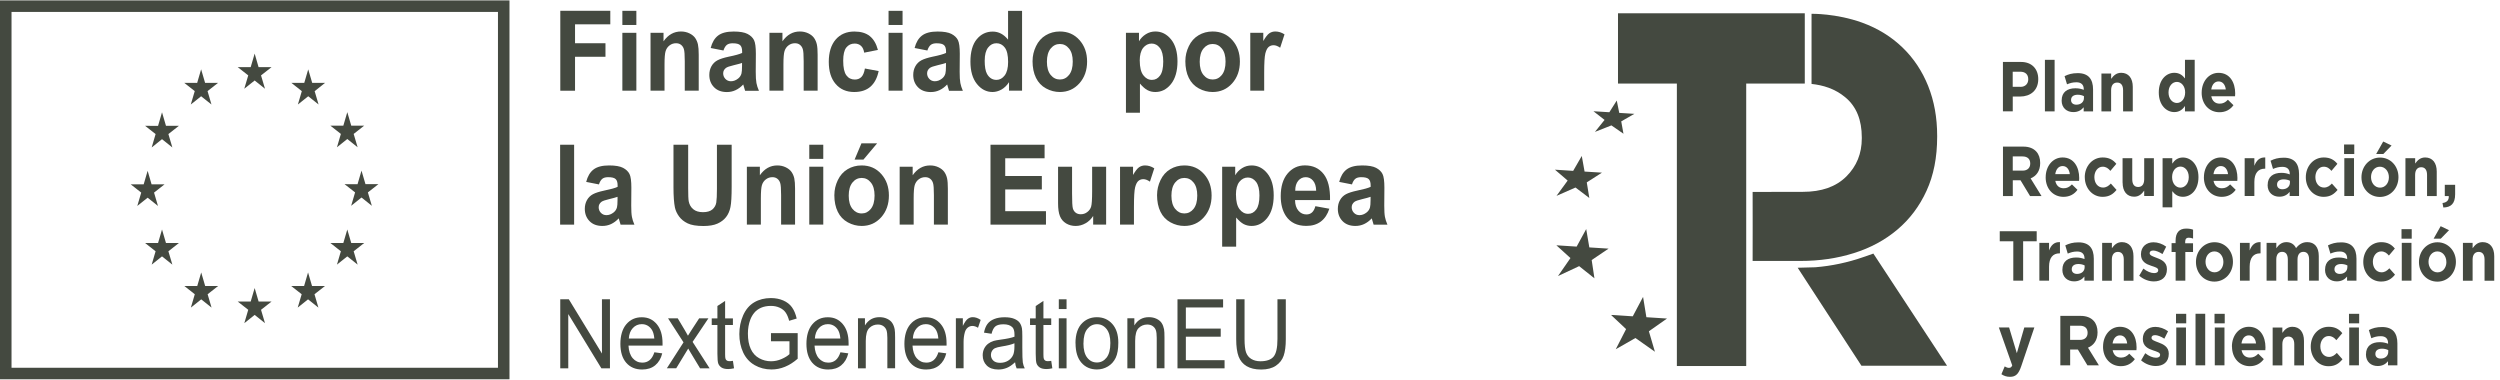 <svg xmlns="http://www.w3.org/2000/svg" width="217" height="33" viewBox="0 0 217 33" fill="none"><g id="Capa 2"><g id="Capa 1-2"><g id="Group"><g id="Group_2"><path id="Vector" d="M156.655 1.153V7.253H151.571V31.771H145.552V7.253H140.442V1.153H156.655Z" fill="#444940"></path><path id="Vector_2" d="M162.606 22.011L161.765 22.306C160.397 22.785 158.991 23.084 157.567 23.199L156.038 23.24L161.571 31.743H169.002L162.606 22.007V22.011Z" fill="#444940"></path><path id="Vector_3" d="M144.696 27.649L142.906 27.534L142.618 25.77L141.724 27.456L139.837 27.337L141.145 28.566L140.248 30.314L141.956 29.339L143.646 30.531L143.123 28.754L144.696 27.649Z" fill="#444940"></path><path id="Vector_4" d="M139.623 21.581L137.953 21.475L137.683 19.882L136.853 21.405L135.093 21.291L136.315 22.4L135.235 23.96L137.07 23.1L138.397 24.16L138.158 22.572L139.623 21.581Z" fill="#444940"></path><path id="Vector_5" d="M139.048 14.986L137.541 14.892L137.298 13.537L136.551 14.831L134.969 14.728L136.072 15.674L135.104 17.001L136.753 16.276L137.953 17.185L137.732 15.83L139.048 14.986Z" fill="#444940"></path><path id="Vector_6" d="M141.863 9.881L140.551 9.799L140.334 8.727L139.691 9.742L138.312 9.656L139.276 10.409L138.439 11.449L139.87 10.884L140.917 11.609L140.723 10.536L141.863 9.881Z" fill="#444940"></path><path id="Vector_7" d="M167.372 7.482C166.853 6.184 166.113 5.066 165.148 4.133C164.184 3.2 163.014 2.467 161.627 1.963C159.38 1.153 157.242 1.198 157.242 1.198C157.242 3.232 157.249 5.238 157.242 7.285C158.217 7.392 159.264 7.678 160.199 8.469C161.133 9.255 161.604 10.409 161.604 11.928V12.014C161.604 13.328 161.156 14.429 160.262 15.318C159.365 16.21 158.109 16.652 156.487 16.652L152.128 16.66C152.139 18.671 152.128 20.644 152.128 22.65H156.277C157.926 22.65 159.474 22.425 160.913 21.97C162.352 21.52 163.612 20.84 164.688 19.932C165.761 19.027 166.61 17.905 167.223 16.562C167.84 15.22 168.146 13.66 168.146 11.875V11.789C168.146 10.213 167.888 8.776 167.369 7.478" fill="#444940"></path><path id="Vector_8" d="M175.38 7.54C175.806 7.54 176.052 7.257 176.052 6.889V6.876C176.052 6.455 175.791 6.225 175.361 6.225H174.703V7.535H175.38V7.54ZM173.851 5.378H175.436C176.359 5.378 176.92 5.984 176.92 6.86V6.872C176.92 7.863 176.221 8.379 175.353 8.379H174.707V9.664H173.854V5.378H173.851Z" fill="#444940"></path><path id="Vector_9" d="M178.34 5.193H177.499V9.668H178.34V5.193Z" fill="#444940"></path><path id="Vector_10" d="M180.886 8.51V8.346C180.74 8.272 180.553 8.223 180.348 8.223C179.989 8.223 179.768 8.383 179.768 8.678V8.69C179.768 8.94 179.955 9.087 180.228 9.087C180.62 9.087 180.886 8.85 180.886 8.51ZM178.953 8.723V8.71C178.953 7.994 179.447 7.662 180.146 7.662C180.445 7.662 180.662 7.72 180.871 7.797V7.744C180.871 7.359 180.654 7.142 180.235 7.142C179.914 7.142 179.686 7.208 179.417 7.318L179.204 6.61C179.529 6.45 179.85 6.348 180.355 6.348C180.815 6.348 181.148 6.483 181.357 6.717C181.577 6.962 181.678 7.322 181.678 7.765V9.668H180.863V9.312C180.658 9.562 180.377 9.73 179.966 9.73C179.406 9.73 178.949 9.374 178.949 8.727" fill="#444940"></path><path id="Vector_11" d="M182.407 6.381H183.248V6.847C183.443 6.573 183.693 6.319 184.119 6.319C184.755 6.319 185.125 6.786 185.125 7.539V9.668H184.284V7.834C184.284 7.392 184.097 7.167 183.772 7.167C183.446 7.167 183.245 7.396 183.245 7.834V9.668H182.404V6.385H182.407V6.381Z" fill="#444940"></path><path id="Vector_12" d="M189.671 8.03V8.018C189.671 7.474 189.342 7.109 188.953 7.109C188.564 7.109 188.228 7.465 188.228 8.018V8.03C188.228 8.575 188.56 8.939 188.953 8.939C189.345 8.939 189.671 8.579 189.671 8.03ZM187.383 8.03V8.018C187.383 6.921 188.03 6.319 188.732 6.319C189.181 6.319 189.458 6.548 189.656 6.81V5.193H190.5V9.668H189.656V9.197C189.454 9.504 189.17 9.729 188.732 9.729C188.041 9.729 187.383 9.128 187.383 8.03Z" fill="#444940"></path><path id="Vector_13" d="M193.2 7.768C193.151 7.351 192.927 7.068 192.575 7.068C192.224 7.068 192 7.347 191.936 7.768H193.203H193.2ZM191.106 8.043V8.03C191.106 7.093 191.708 6.323 192.572 6.323C193.562 6.323 194.015 7.175 194.015 8.108C194.015 8.182 194.007 8.268 194.003 8.354H191.94C192.022 8.776 192.291 8.997 192.665 8.997C192.949 8.997 193.155 8.898 193.383 8.657L193.865 9.132C193.588 9.512 193.188 9.742 192.65 9.742C191.76 9.742 191.103 9.05 191.103 8.047" fill="#444940"></path><path id="Vector_14" d="M175.57 14.81C175.985 14.81 176.224 14.564 176.224 14.204V14.192C176.224 13.786 175.97 13.578 175.555 13.578H174.707V14.81H175.57ZM173.854 12.726H175.626C176.12 12.726 176.501 12.877 176.755 13.16C176.972 13.398 177.088 13.737 177.088 14.143V14.155C177.088 14.847 176.751 15.281 176.258 15.485L177.204 17.017H176.209L175.379 15.645H174.71V17.017H173.858V12.726H173.854Z" fill="#444940"></path><path id="Vector_15" d="M179.66 15.113C179.611 14.695 179.387 14.413 179.036 14.413C178.684 14.413 178.46 14.691 178.396 15.113H179.664H179.66ZM177.566 15.387V15.375C177.566 14.438 178.168 13.668 179.032 13.668C180.023 13.668 180.475 14.52 180.475 15.453C180.475 15.527 180.467 15.613 180.464 15.699H178.4C178.482 16.12 178.752 16.341 179.125 16.341C179.409 16.341 179.611 16.243 179.843 16.006L180.325 16.476C180.049 16.857 179.649 17.086 179.11 17.086C178.221 17.086 177.563 16.395 177.563 15.392" fill="#444940"></path><path id="Vector_16" d="M180.957 15.392V15.379C180.957 14.442 181.604 13.668 182.512 13.668C183.069 13.668 183.42 13.877 183.697 14.221L183.181 14.831C182.994 14.61 182.807 14.47 182.508 14.47C182.09 14.47 181.791 14.88 181.791 15.363V15.375C181.791 15.879 182.082 16.28 182.542 16.28C182.822 16.28 183.017 16.145 183.222 15.932L183.716 16.485C183.428 16.833 183.095 17.086 182.505 17.086C181.615 17.086 180.961 16.329 180.961 15.392" fill="#444940"></path><path id="Vector_17" d="M184.239 15.858V13.729H185.08V15.564C185.08 16.006 185.267 16.231 185.592 16.231C185.917 16.231 186.116 16.002 186.116 15.564V13.729H186.957V17.013H186.116V16.546C185.921 16.82 185.671 17.074 185.248 17.074C184.613 17.074 184.243 16.608 184.243 15.854" fill="#444940"></path><path id="Vector_18" d="M189.985 15.379V15.367C189.985 14.822 189.652 14.458 189.26 14.458C188.867 14.458 188.538 14.818 188.538 15.367V15.379C188.538 15.924 188.867 16.288 189.26 16.288C189.652 16.288 189.985 15.932 189.985 15.379ZM187.712 13.733H188.553V14.204C188.755 13.897 189.039 13.672 189.476 13.672C190.168 13.672 190.826 14.274 190.826 15.371V15.383C190.826 16.48 190.179 17.082 189.476 17.082C189.028 17.082 188.751 16.853 188.553 16.591V17.999H187.712V13.733Z" fill="#444940"></path><path id="Vector_19" d="M193.394 15.113C193.345 14.695 193.121 14.413 192.77 14.413C192.418 14.413 192.194 14.691 192.13 15.113H193.398H193.394ZM191.301 15.387V15.375C191.301 14.438 191.902 13.668 192.766 13.668C193.757 13.668 194.209 14.52 194.209 15.453C194.209 15.527 194.201 15.613 194.198 15.699H192.134C192.216 16.12 192.482 16.341 192.859 16.341C193.144 16.341 193.345 16.243 193.577 16.006L194.059 16.476C193.783 16.857 193.383 17.086 192.844 17.086C191.955 17.086 191.297 16.395 191.297 15.392" fill="#444940"></path><path id="Vector_20" d="M194.837 13.729H195.678V14.393C195.85 13.942 196.127 13.643 196.624 13.668V14.642H196.579C196.018 14.642 195.678 15.019 195.678 15.801V17.013H194.837V13.729Z" fill="#444940"></path><path id="Vector_21" d="M198.766 15.854V15.69C198.62 15.617 198.433 15.568 198.227 15.568C197.869 15.568 197.648 15.727 197.648 16.018V16.03C197.648 16.28 197.835 16.427 198.108 16.427C198.5 16.427 198.766 16.19 198.766 15.85M196.833 16.063V16.051C196.833 15.334 197.327 15.003 198.026 15.003C198.325 15.003 198.541 15.06 198.751 15.138V15.085C198.751 14.7 198.534 14.483 198.115 14.483C197.794 14.483 197.566 14.552 197.297 14.663L197.084 13.95C197.409 13.791 197.73 13.688 198.235 13.688C198.695 13.688 199.027 13.824 199.237 14.057C199.457 14.303 199.558 14.663 199.558 15.105V17.013H198.743V16.657C198.538 16.906 198.257 17.074 197.846 17.074C197.285 17.074 196.829 16.718 196.829 16.067" fill="#444940"></path><path id="Vector_22" d="M200.145 15.392V15.379C200.145 14.442 200.792 13.668 201.7 13.668C202.257 13.668 202.609 13.877 202.885 14.221L202.369 14.831C202.183 14.61 201.996 14.47 201.693 14.47C201.274 14.47 200.975 14.88 200.975 15.363V15.375C200.975 15.879 201.267 16.28 201.727 16.28C202.011 16.28 202.201 16.145 202.407 15.932L202.9 16.485C202.612 16.833 202.28 17.086 201.689 17.086C200.799 17.086 200.145 16.329 200.145 15.392Z" fill="#444940"></path><path id="Vector_23" d="M203.487 13.729H204.328V17.013H203.487V13.729ZM203.465 12.542H204.351V13.369H203.465V12.542Z" fill="#444940"></path><path id="Vector_24" d="M206.863 12.284L207.588 12.632L206.87 13.369H206.25L206.863 12.284ZM207.356 15.392V15.379C207.356 14.896 207.042 14.47 206.575 14.47C206.107 14.47 205.805 14.884 205.805 15.367V15.379C205.805 15.862 206.122 16.288 206.586 16.288C207.05 16.288 207.356 15.879 207.356 15.396M204.975 15.396V15.383C204.975 14.442 205.663 13.676 206.586 13.676C207.509 13.676 208.186 14.429 208.186 15.371V15.383C208.186 16.329 207.502 17.095 206.575 17.095C205.648 17.095 204.975 16.341 204.975 15.4" fill="#444940"></path><path id="Vector_25" d="M208.795 13.729H209.637V14.196C209.831 13.922 210.081 13.668 210.504 13.668C211.139 13.668 211.509 14.135 211.509 14.888V17.017H210.668V15.183C210.668 14.741 210.481 14.515 210.16 14.515C209.838 14.515 209.633 14.745 209.633 15.183V17.017H208.792V13.733H208.795V13.729Z" fill="#444940"></path><path id="Vector_26" d="M212.01 17.622C212.392 17.577 212.582 17.364 212.552 17.017H212.208V16.038H213.106V16.865C213.106 17.676 212.739 17.999 212.081 18.011L212.01 17.627V17.622Z" fill="#444940"></path><path id="Vector_27" d="M174.755 20.943H173.578V20.071H176.785V20.943H175.608V24.361H174.755V20.943Z" fill="#444940"></path><path id="Vector_28" d="M177.017 21.078H177.858V21.741C178.03 21.287 178.307 20.992 178.804 21.017V21.991H178.759C178.198 21.991 177.858 22.368 177.858 23.149V24.361H177.017V21.078Z" fill="#444940"></path><path id="Vector_29" d="M180.946 23.203V23.039C180.8 22.965 180.613 22.916 180.408 22.916C180.049 22.916 179.828 23.076 179.828 23.367V23.379C179.828 23.629 180.015 23.776 180.288 23.776C180.68 23.776 180.946 23.538 180.946 23.199M179.017 23.412V23.399C179.017 22.683 179.507 22.351 180.209 22.351C180.508 22.351 180.725 22.409 180.935 22.486V22.433C180.935 22.048 180.718 21.831 180.299 21.831C179.978 21.831 179.75 21.901 179.48 22.012L179.267 21.299C179.593 21.14 179.914 21.037 180.419 21.037C180.879 21.037 181.211 21.172 181.421 21.406C181.641 21.651 181.742 22.012 181.742 22.454V24.361H180.927V24.005C180.722 24.259 180.437 24.423 180.03 24.423C179.469 24.423 179.013 24.067 179.013 23.416" fill="#444940"></path><path id="Vector_30" d="M182.471 21.078H183.312V21.545C183.507 21.27 183.757 21.017 184.179 21.017C184.815 21.017 185.185 21.483 185.185 22.237V24.365H184.344V22.531C184.344 22.089 184.157 21.864 183.835 21.864C183.514 21.864 183.308 22.093 183.308 22.531V24.365H182.467V21.082H182.471V21.078Z" fill="#444940"></path><path id="Vector_31" d="M185.686 23.927L186.045 23.313C186.366 23.571 186.703 23.706 186.979 23.706C187.222 23.706 187.334 23.608 187.334 23.461V23.448C187.334 23.248 187.047 23.178 186.721 23.068C186.306 22.933 185.835 22.72 185.835 22.081V22.069C185.835 21.401 186.325 21.029 186.919 21.029C187.293 21.029 187.705 21.168 188.026 21.41L187.705 22.052C187.409 21.864 187.118 21.745 186.901 21.745C186.684 21.745 186.591 21.843 186.591 21.974V21.987C186.591 22.171 186.875 22.257 187.192 22.38C187.607 22.531 188.09 22.752 188.09 23.354V23.366C188.09 24.095 187.596 24.427 186.953 24.427C186.538 24.427 186.075 24.271 185.682 23.931" fill="#444940"></path><path id="Vector_32" d="M188.841 21.872H188.493V21.106H188.841V20.898C188.841 20.533 188.923 20.271 189.08 20.099C189.233 19.927 189.461 19.841 189.76 19.841C190.026 19.841 190.202 19.878 190.359 19.936V20.709C190.235 20.66 190.119 20.631 189.977 20.631C189.783 20.631 189.674 20.742 189.674 20.988V21.114H190.355V21.872H189.686V24.361H188.845V21.872H188.841Z" fill="#444940"></path><path id="Vector_33" d="M192.99 22.74V22.728C192.99 22.245 192.676 21.823 192.209 21.823C191.742 21.823 191.439 22.233 191.439 22.716V22.728C191.439 23.211 191.753 23.637 192.22 23.637C192.687 23.637 192.99 23.227 192.99 22.744M190.609 22.744V22.732C190.609 21.791 191.297 21.025 192.22 21.025C193.143 21.025 193.82 21.778 193.82 22.72V22.732C193.82 23.678 193.136 24.443 192.209 24.443C191.282 24.443 190.609 23.69 190.609 22.748" fill="#444940"></path><path id="Vector_34" d="M194.429 21.078H195.271V21.741C195.442 21.287 195.719 20.992 196.216 21.017V21.991H196.171C195.611 21.991 195.271 22.368 195.271 23.149V24.361H194.429V21.078Z" fill="#444940"></path><path id="Vector_35" d="M196.743 21.078H197.585V21.545C197.779 21.27 198.033 21.017 198.459 21.017C198.848 21.017 199.14 21.205 199.297 21.537C199.558 21.201 199.869 21.017 200.269 21.017C200.893 21.017 201.27 21.434 201.27 22.224V24.361H200.429V22.527C200.429 22.085 200.25 21.86 199.936 21.86C199.622 21.86 199.424 22.089 199.424 22.527V24.361H198.583V22.527C198.583 22.085 198.403 21.86 198.089 21.86C197.775 21.86 197.581 22.089 197.581 22.527V24.361H196.74V21.078H196.743Z" fill="#444940"></path><path id="Vector_36" d="M203.753 23.203V23.039C203.607 22.965 203.42 22.916 203.214 22.916C202.855 22.916 202.631 23.076 202.631 23.367V23.379C202.631 23.629 202.822 23.776 203.091 23.776C203.483 23.776 203.749 23.538 203.749 23.199M201.816 23.412V23.399C201.816 22.683 202.31 22.351 203.009 22.351C203.308 22.351 203.525 22.409 203.734 22.486V22.433C203.734 22.048 203.517 21.831 203.098 21.831C202.777 21.831 202.549 21.901 202.28 22.012L202.067 21.299C202.392 21.14 202.713 21.037 203.218 21.037C203.678 21.037 204.011 21.172 204.22 21.406C204.44 21.651 204.541 22.012 204.541 22.454V24.361H203.726V24.005C203.521 24.259 203.24 24.423 202.829 24.423C202.269 24.423 201.812 24.067 201.812 23.416" fill="#444940"></path><path id="Vector_37" d="M205.132 22.74V22.728C205.132 21.79 205.779 21.02 206.687 21.02C207.244 21.02 207.592 21.229 207.872 21.573L207.356 22.183C207.169 21.962 206.982 21.823 206.683 21.823C206.265 21.823 205.965 22.232 205.965 22.715V22.728C205.965 23.231 206.257 23.637 206.717 23.637C206.997 23.637 207.192 23.501 207.397 23.289L207.887 23.841C207.599 24.189 207.27 24.439 206.676 24.439C205.786 24.439 205.132 23.682 205.132 22.744" fill="#444940"></path><path id="Vector_38" d="M208.474 21.078H209.315V24.361H208.474V21.078ZM208.451 19.891H209.337V20.718H208.451V19.891Z" fill="#444940"></path><g id="Group_3"><path id="Vector_39" d="M211.85 19.633L212.575 19.981L211.857 20.718H211.237L211.85 19.633ZM212.343 22.74V22.728C212.343 22.245 212.029 21.823 211.565 21.823C211.102 21.823 210.795 22.233 210.795 22.72V22.732C210.795 23.215 211.113 23.641 211.577 23.641C212.04 23.641 212.347 23.231 212.347 22.748M209.966 22.748V22.736C209.966 21.794 210.653 21.029 211.573 21.029C212.493 21.029 213.173 21.782 213.173 22.724V22.736C213.173 23.682 212.489 24.447 211.565 24.447C210.642 24.447 209.966 23.694 209.966 22.752" fill="#444940"></path><path id="Vector_40" d="M213.782 21.078H214.623V21.545C214.818 21.27 215.068 21.017 215.494 21.017C216.13 21.017 216.5 21.483 216.5 22.237V24.365H215.659V22.531C215.659 22.089 215.472 21.864 215.15 21.864C214.829 21.864 214.623 22.093 214.623 22.531V24.365H213.782V21.082V21.078Z" fill="#444940"></path></g><g id="Group_4"><path id="Vector_41" d="M173.724 32.48L174.008 31.804C174.12 31.878 174.258 31.931 174.367 31.931C174.512 31.931 174.591 31.882 174.662 31.718L173.499 28.422H174.389L175.062 30.658L175.709 28.422H176.583L175.443 31.788C175.215 32.455 174.972 32.709 174.467 32.709C174.165 32.709 173.937 32.623 173.72 32.48" fill="#444940"></path><path id="Vector_42" d="M180.55 29.503C180.965 29.503 181.204 29.258 181.204 28.897V28.885C181.204 28.48 180.95 28.271 180.535 28.271H179.686V29.503H180.55ZM178.834 27.419H180.606C181.099 27.419 181.48 27.571 181.735 27.853C181.951 28.091 182.067 28.431 182.067 28.836V28.848C182.067 29.54 181.731 29.974 181.237 30.179L182.183 31.71H181.189L180.359 30.338H179.69V31.71H178.837V27.419H178.834Z" fill="#444940"></path><path id="Vector_43" d="M184.639 29.81C184.591 29.393 184.366 29.11 184.015 29.11C183.663 29.11 183.439 29.385 183.372 29.81H184.639ZM182.546 30.085V30.072C182.546 29.135 183.148 28.365 184.011 28.365C185.002 28.365 185.454 29.217 185.454 30.15C185.454 30.224 185.447 30.31 185.443 30.396H183.379C183.462 30.817 183.727 31.039 184.105 31.039C184.389 31.039 184.591 30.94 184.822 30.703L185.304 31.174C185.028 31.55 184.628 31.784 184.09 31.784C183.2 31.784 182.542 31.092 182.542 30.089" fill="#444940"></path><path id="Vector_44" d="M185.85 31.272L186.209 30.658C186.531 30.916 186.867 31.051 187.144 31.051C187.387 31.051 187.499 30.953 187.499 30.805V30.793C187.499 30.593 187.211 30.523 186.886 30.412C186.471 30.277 185.996 30.06 185.996 29.426V29.413C185.996 28.746 186.486 28.373 187.08 28.373C187.454 28.373 187.865 28.513 188.187 28.754L187.865 29.397C187.574 29.209 187.278 29.09 187.061 29.09C186.845 29.09 186.751 29.188 186.751 29.319V29.331C186.751 29.516 187.035 29.602 187.353 29.724C187.768 29.876 188.25 30.097 188.25 30.699V30.711C188.25 31.44 187.757 31.771 187.118 31.771C186.703 31.771 186.239 31.616 185.843 31.276" fill="#444940"></path><path id="Vector_45" d="M188.901 28.427H189.742V31.71H188.901V28.427ZM188.878 27.239H189.764V28.066H188.878V27.239Z" fill="#444940"></path><path id="Vector_46" d="M191.413 27.235H190.572V31.71H191.413V27.235Z" fill="#444940"></path><path id="Vector_47" d="M192.243 28.427H193.084V31.71H192.243V28.427ZM192.22 27.239H193.106V28.066H192.22V27.239Z" fill="#444940"></path><path id="Vector_48" d="M195.824 29.81C195.775 29.393 195.555 29.11 195.2 29.11C194.844 29.11 194.624 29.385 194.56 29.81H195.828H195.824ZM193.73 30.085V30.072C193.73 29.135 194.332 28.365 195.196 28.365C196.186 28.365 196.643 29.217 196.643 30.15C196.643 30.224 196.635 30.31 196.631 30.396H194.568C194.65 30.817 194.919 31.039 195.293 31.039C195.577 31.039 195.783 30.94 196.015 30.703L196.497 31.174C196.22 31.55 195.82 31.784 195.286 31.784C194.396 31.784 193.738 31.092 193.738 30.089" fill="#444940"></path><path id="Vector_49" d="M197.267 28.427H198.108V28.893C198.302 28.619 198.553 28.365 198.979 28.365C199.614 28.365 199.985 28.832 199.985 29.585V31.714H199.143V29.88C199.143 29.438 198.957 29.213 198.635 29.213C198.314 29.213 198.108 29.442 198.108 29.88V31.714H197.267V28.431V28.427Z" fill="#444940"></path><path id="Vector_50" d="M200.572 30.085V30.072C200.572 29.135 201.218 28.365 202.127 28.365C202.684 28.365 203.035 28.574 203.312 28.918L202.796 29.528C202.609 29.307 202.422 29.168 202.123 29.168C201.704 29.168 201.405 29.577 201.405 30.06V30.072C201.405 30.576 201.697 30.981 202.157 30.981C202.437 30.981 202.631 30.846 202.837 30.633L203.327 31.186C203.039 31.534 202.71 31.788 202.115 31.788C201.226 31.788 200.572 31.03 200.572 30.093" fill="#444940"></path><path id="Vector_51" d="M203.913 28.427H204.754V31.71H203.913V28.427ZM203.891 27.239H204.777V28.066H203.891V27.239Z" fill="#444940"></path><path id="Vector_52" d="M207.3 30.551V30.388C207.154 30.314 206.967 30.265 206.762 30.265C206.403 30.265 206.182 30.424 206.182 30.715V30.727C206.182 30.981 206.369 31.125 206.642 31.125C207.035 31.125 207.3 30.887 207.3 30.547M205.368 30.76V30.748C205.368 30.032 205.861 29.7 206.56 29.7C206.859 29.7 207.076 29.757 207.285 29.835V29.782C207.285 29.397 207.068 29.18 206.65 29.18C206.328 29.18 206.1 29.245 205.831 29.36L205.618 28.648C205.943 28.488 206.265 28.386 206.769 28.386C207.229 28.386 207.562 28.521 207.771 28.754C207.992 29 208.093 29.36 208.093 29.802V31.71H207.278V31.354C207.072 31.608 206.788 31.771 206.381 31.771C205.82 31.771 205.364 31.415 205.364 30.764" fill="#444940"></path></g></g><g id="Group_5"><path id="Vector_53" d="M0.5 32.422V0.535H43.723V32.422H0.5Z" stroke="#444940"></path><path id="Vector_54" d="M21.203 7.703L22.104 6.986L23.001 7.703L22.657 6.544L23.57 5.828H22.444L22.104 4.653L21.76 5.828H20.635L21.547 6.544L21.203 7.703Z" fill="#444940"></path><path id="Vector_55" d="M16.56 9.071L17.458 8.354L18.355 9.071L18.015 7.908L18.927 7.192H17.802L17.458 6.017L17.114 7.196L15.992 7.192L16.904 7.908L16.56 9.071Z" fill="#444940"></path><path id="Vector_56" d="M14.063 9.746L13.719 10.925L12.594 10.921L13.506 11.637L13.166 12.8L14.063 12.08L14.96 12.8L14.616 11.637L15.528 10.921H14.407L14.063 9.746Z" fill="#444940"></path><path id="Vector_57" d="M12.815 17.16L13.712 17.877L13.371 16.718L14.28 16.002H13.158L12.815 14.827L12.471 16.002H11.349L12.258 16.718L11.917 17.877L12.815 17.16Z" fill="#444940"></path><path id="Vector_58" d="M14.407 21.094L14.063 19.919L13.719 21.094H12.594L13.506 21.811L13.166 22.969L14.063 22.253L14.96 22.969L14.616 21.811L15.528 21.094H14.407Z" fill="#444940"></path><path id="Vector_59" d="M17.809 24.824L17.465 23.649L17.121 24.824H15.999L16.908 25.54L16.568 26.699L17.465 25.983L18.362 26.699L18.022 25.54L18.934 24.824H17.809Z" fill="#444940"></path><path id="Vector_60" d="M22.448 26.175L22.104 25L21.76 26.175H20.635L21.547 26.891L21.207 28.05L22.104 27.334L23.001 28.05L22.657 26.891L23.57 26.175H22.448Z" fill="#444940"></path><path id="Vector_61" d="M27.084 24.824L26.739 23.649L26.396 24.824H25.274L26.186 25.54L25.842 26.699L26.739 25.983L27.637 26.699L27.297 25.54L28.209 24.824H27.084Z" fill="#444940"></path><path id="Vector_62" d="M30.489 21.094L30.145 19.919L29.801 21.094H28.679L29.588 21.811L29.248 22.969L30.145 22.253L31.042 22.969L30.698 21.811L31.61 21.094H30.489Z" fill="#444940"></path><path id="Vector_63" d="M32.844 15.985H31.723L31.378 14.81L31.035 15.989L29.909 15.985L30.822 16.701L30.481 17.864L31.378 17.144L32.276 17.864L31.932 16.701L32.844 15.985Z" fill="#444940"></path><path id="Vector_64" d="M29.248 12.784L30.145 12.067L31.042 12.784L30.698 11.625L31.61 10.909H30.489L30.145 9.734L29.801 10.909H28.679L29.588 11.625L29.248 12.784Z" fill="#444940"></path><path id="Vector_65" d="M26.754 6.021L26.41 7.195L25.289 7.191L26.197 7.912L25.857 9.07L26.754 8.354L27.652 9.07L27.311 7.912L28.22 7.191H27.098L26.754 6.021Z" fill="#444940"></path><g id="Group_6"><path id="Vector_66" d="M48.634 7.871V0.936H52.974V2.111H49.913V3.753H52.555V4.928H49.913V7.875H48.634V7.871Z" fill="#444940"></path><path id="Vector_67" d="M54.021 2.168V0.94H55.236V2.168H54.021ZM54.021 7.871V2.848H55.236V7.871H54.021Z" fill="#444940"></path><path id="Vector_68" d="M60.652 7.871H59.438V5.308C59.438 4.768 59.411 4.416 59.359 4.256C59.307 4.097 59.224 3.974 59.105 3.884C58.989 3.794 58.847 3.753 58.682 3.753C58.473 3.753 58.282 3.814 58.118 3.941C57.95 4.068 57.837 4.236 57.774 4.441C57.71 4.645 57.681 5.034 57.681 5.595V7.871H56.466V2.848H57.594V3.585C57.995 3.016 58.499 2.733 59.105 2.733C59.374 2.733 59.617 2.787 59.837 2.893C60.058 2.999 60.226 3.135 60.342 3.298C60.454 3.462 60.536 3.65 60.581 3.855C60.626 4.06 60.649 4.363 60.649 4.748V7.871H60.652Z" fill="#444940"></path><path id="Vector_69" d="M62.791 4.383L61.688 4.166C61.811 3.679 62.024 3.323 62.327 3.089C62.63 2.856 63.079 2.737 63.677 2.737C64.219 2.737 64.623 2.807 64.888 2.946C65.153 3.085 65.34 3.265 65.449 3.482C65.557 3.699 65.609 4.096 65.609 4.674L65.598 6.225C65.598 6.667 65.617 6.991 65.658 7.204C65.695 7.413 65.77 7.638 65.875 7.879H64.675C64.645 7.789 64.604 7.658 64.559 7.486C64.54 7.409 64.525 7.355 64.514 7.331C64.308 7.552 64.084 7.716 63.849 7.826C63.613 7.937 63.359 7.99 63.093 7.99C62.623 7.99 62.249 7.851 61.976 7.568C61.703 7.286 61.568 6.934 61.568 6.504C61.568 6.221 61.632 5.967 61.755 5.746C61.879 5.525 62.054 5.353 62.275 5.235C62.499 5.116 62.821 5.014 63.239 4.923C63.807 4.809 64.2 4.698 64.417 4.596V4.465C64.417 4.211 64.361 4.027 64.245 3.92C64.129 3.81 63.912 3.757 63.594 3.757C63.378 3.757 63.209 3.802 63.09 3.896C62.97 3.99 62.869 4.154 62.794 4.387L62.791 4.383ZM64.413 5.46C64.256 5.517 64.013 5.583 63.673 5.664C63.337 5.742 63.116 5.82 63.011 5.898C62.854 6.021 62.772 6.176 62.772 6.365C62.772 6.553 62.836 6.713 62.963 6.848C63.09 6.983 63.251 7.052 63.445 7.052C63.666 7.052 63.871 6.975 64.073 6.815C64.219 6.696 64.316 6.549 64.361 6.377C64.391 6.262 64.409 6.049 64.409 5.73V5.464H64.413V5.46Z" fill="#444940"></path><path id="Vector_70" d="M70.974 7.871H69.759V5.308C69.759 4.768 69.733 4.416 69.68 4.256C69.628 4.097 69.546 3.974 69.426 3.884C69.31 3.794 69.168 3.753 69.004 3.753C68.794 3.753 68.604 3.814 68.439 3.941C68.271 4.068 68.159 4.236 68.095 4.441C68.032 4.645 68.002 5.034 68.002 5.595V7.871H66.787V2.848H67.916V3.585C68.316 3.016 68.82 2.733 69.426 2.733C69.695 2.733 69.938 2.787 70.159 2.893C70.379 2.999 70.547 3.135 70.663 3.298C70.775 3.462 70.858 3.65 70.903 3.855C70.948 4.06 70.97 4.363 70.97 4.748V7.871H70.974Z" fill="#444940"></path><path id="Vector_71" d="M76.207 4.334L75.011 4.571C74.97 4.309 74.88 4.113 74.738 3.982C74.596 3.851 74.409 3.781 74.185 3.781C73.882 3.781 73.643 3.896 73.459 4.125C73.28 4.354 73.19 4.735 73.19 5.271C73.19 5.869 73.28 6.287 73.463 6.536C73.646 6.786 73.893 6.905 74.2 6.905C74.431 6.905 74.618 6.831 74.764 6.688C74.91 6.545 75.014 6.299 75.074 5.947L76.267 6.168C76.144 6.766 75.904 7.22 75.553 7.527C75.201 7.834 74.73 7.986 74.14 7.986C73.471 7.986 72.932 7.752 72.536 7.29C72.136 6.827 71.938 6.184 71.938 5.366C71.938 4.547 72.14 3.892 72.54 3.429C72.94 2.967 73.482 2.737 74.162 2.737C74.719 2.737 75.164 2.868 75.493 3.13C75.822 3.392 76.061 3.794 76.203 4.334H76.207Z" fill="#444940"></path><path id="Vector_72" d="M77.127 2.168V0.94H78.342V2.168H77.127ZM77.127 7.871V2.848H78.342V7.871H77.127Z" fill="#444940"></path><path id="Vector_73" d="M80.491 4.383L79.388 4.166C79.512 3.679 79.725 3.323 80.028 3.089C80.331 2.856 80.779 2.737 81.377 2.737C81.919 2.737 82.323 2.807 82.588 2.946C82.854 3.085 83.041 3.265 83.149 3.482C83.257 3.699 83.31 4.096 83.31 4.674L83.299 6.225C83.299 6.667 83.317 6.991 83.358 7.204C83.396 7.413 83.471 7.638 83.575 7.879H82.375C82.345 7.789 82.304 7.658 82.259 7.486C82.241 7.409 82.226 7.355 82.215 7.331C82.009 7.552 81.785 7.716 81.549 7.826C81.314 7.937 81.059 7.99 80.794 7.99C80.323 7.99 79.949 7.851 79.676 7.568C79.403 7.286 79.269 6.934 79.269 6.504C79.269 6.221 79.332 5.967 79.456 5.746C79.579 5.525 79.755 5.353 79.975 5.235C80.2 5.116 80.521 5.014 80.94 4.923C81.508 4.809 81.9 4.698 82.117 4.596V4.465C82.117 4.211 82.061 4.027 81.945 3.92C81.829 3.81 81.613 3.757 81.295 3.757C81.078 3.757 80.91 3.802 80.79 3.896C80.671 3.99 80.57 4.154 80.495 4.387L80.491 4.383ZM82.114 5.46C81.957 5.517 81.714 5.583 81.373 5.664C81.037 5.742 80.816 5.82 80.712 5.898C80.555 6.021 80.472 6.176 80.472 6.365C80.472 6.553 80.536 6.713 80.663 6.848C80.79 6.983 80.951 7.052 81.145 7.052C81.366 7.052 81.572 6.975 81.773 6.815C81.919 6.696 82.016 6.549 82.061 6.377C82.091 6.262 82.11 6.049 82.11 5.73V5.464H82.114V5.46Z" fill="#444940"></path><path id="Vector_74" d="M88.712 7.871H87.583V7.134C87.396 7.421 87.175 7.634 86.921 7.777C86.667 7.916 86.409 7.986 86.151 7.986C85.624 7.986 85.171 7.753 84.798 7.29C84.42 6.823 84.233 6.176 84.233 5.345C84.233 4.514 84.416 3.847 84.783 3.405C85.149 2.963 85.609 2.742 86.169 2.742C86.682 2.742 87.126 2.975 87.5 3.442V0.944H88.715V7.879V7.871H88.712ZM85.471 5.251C85.471 5.787 85.538 6.176 85.672 6.414C85.867 6.762 86.143 6.934 86.495 6.934C86.775 6.934 87.011 6.803 87.209 6.545C87.403 6.283 87.504 5.898 87.504 5.378C87.504 4.801 87.411 4.387 87.22 4.134C87.029 3.88 86.786 3.753 86.491 3.753C86.196 3.753 85.96 3.88 85.766 4.129C85.571 4.379 85.474 4.756 85.474 5.251H85.471Z" fill="#444940"></path><path id="Vector_75" d="M89.627 5.288C89.627 4.846 89.728 4.42 89.926 4.007C90.124 3.593 90.405 3.278 90.771 3.061C91.134 2.844 91.541 2.733 91.99 2.733C92.685 2.733 93.253 2.979 93.694 3.474C94.139 3.97 94.36 4.592 94.36 5.345C94.36 6.099 94.136 6.737 93.687 7.237C93.238 7.736 92.674 7.986 91.997 7.986C91.579 7.986 91.175 7.884 90.794 7.675C90.412 7.466 90.121 7.163 89.923 6.758C89.725 6.357 89.624 5.865 89.624 5.288H89.627ZM90.872 5.358C90.872 5.857 90.981 6.238 91.197 6.504C91.414 6.77 91.68 6.901 91.997 6.901C92.315 6.901 92.581 6.77 92.793 6.504C93.007 6.238 93.115 5.853 93.115 5.349C93.115 4.846 93.007 4.477 92.793 4.215C92.581 3.949 92.315 3.818 91.997 3.818C91.68 3.818 91.414 3.949 91.197 4.215C90.981 4.482 90.872 4.862 90.872 5.362V5.358Z" fill="#444940"></path><path id="Vector_76" d="M97.732 2.848H98.864V3.585C99.01 3.331 99.208 3.126 99.459 2.971C99.709 2.811 99.986 2.733 100.292 2.733C100.823 2.733 101.276 2.963 101.649 3.421C102.019 3.88 102.206 4.514 102.206 5.333C102.206 6.152 102.019 6.823 101.646 7.29C101.272 7.757 100.819 7.986 100.285 7.986C100.031 7.986 99.803 7.933 99.597 7.822C99.391 7.712 99.175 7.523 98.947 7.253V9.783H97.732V2.848ZM98.932 5.276C98.932 5.841 99.033 6.258 99.238 6.528C99.444 6.799 99.691 6.934 99.986 6.934C100.281 6.934 100.502 6.811 100.689 6.561C100.876 6.316 100.969 5.906 100.969 5.341C100.969 4.813 100.872 4.424 100.681 4.166C100.487 3.912 100.248 3.781 99.963 3.781C99.679 3.781 99.421 3.908 99.223 4.158C99.029 4.408 98.928 4.78 98.928 5.272H98.932V5.276Z" fill="#444940"></path><path id="Vector_77" d="M102.89 5.288C102.89 4.846 102.991 4.42 103.19 4.007C103.388 3.593 103.668 3.278 104.034 3.061C104.397 2.844 104.804 2.733 105.253 2.733C105.948 2.733 106.517 2.979 106.958 3.474C107.402 3.97 107.623 4.592 107.623 5.345C107.623 6.099 107.399 6.737 106.95 7.237C106.502 7.736 105.937 7.986 105.26 7.986C104.842 7.986 104.438 7.884 104.057 7.675C103.675 7.466 103.384 7.163 103.186 6.758C102.988 6.357 102.887 5.865 102.887 5.288H102.89ZM104.135 5.358C104.135 5.857 104.244 6.238 104.461 6.504C104.677 6.77 104.943 6.901 105.26 6.901C105.578 6.901 105.844 6.77 106.057 6.504C106.27 6.238 106.378 5.853 106.378 5.349C106.378 4.846 106.27 4.477 106.057 4.215C105.844 3.949 105.578 3.818 105.26 3.818C104.943 3.818 104.677 3.949 104.461 4.215C104.244 4.482 104.135 4.862 104.135 5.362V5.358Z" fill="#444940"></path><path id="Vector_78" d="M109.739 7.871H108.524V2.848H109.653V3.56C109.847 3.225 110.019 2.999 110.172 2.893C110.326 2.787 110.501 2.733 110.696 2.733C110.972 2.733 111.238 2.815 111.496 2.983L111.118 4.142C110.913 3.998 110.722 3.925 110.546 3.925C110.371 3.925 110.232 3.978 110.113 4.08C109.993 4.183 109.903 4.367 109.832 4.637C109.765 4.903 109.731 5.468 109.731 6.32V7.871H109.739Z" fill="#444940"></path><path id="Vector_79" d="M48.619 19.498V12.563H49.834V19.498H48.619Z" fill="#444940"></path><path id="Vector_80" d="M51.983 16.006L50.881 15.789C51.004 15.302 51.217 14.945 51.52 14.712C51.823 14.479 52.271 14.36 52.869 14.36C53.411 14.36 53.815 14.43 54.081 14.569C54.346 14.708 54.533 14.888 54.641 15.105C54.75 15.322 54.802 15.719 54.802 16.296L54.791 17.848C54.791 18.29 54.809 18.613 54.851 18.826C54.888 19.035 54.963 19.26 55.067 19.502H53.867C53.837 19.412 53.796 19.281 53.752 19.109C53.733 19.031 53.718 18.978 53.707 18.953C53.501 19.174 53.277 19.338 53.041 19.449C52.806 19.559 52.552 19.612 52.286 19.612C51.815 19.612 51.441 19.473 51.169 19.191C50.896 18.908 50.761 18.556 50.761 18.126C50.761 17.844 50.825 17.59 50.948 17.369C51.071 17.148 51.247 16.976 51.468 16.857C51.692 16.738 52.013 16.636 52.432 16.546C53 16.431 53.393 16.321 53.609 16.218V16.087C53.609 15.834 53.553 15.649 53.438 15.543C53.322 15.432 53.105 15.379 52.787 15.379C52.57 15.379 52.402 15.424 52.282 15.518C52.163 15.613 52.062 15.776 51.987 16.01L51.983 16.006ZM53.606 17.082C53.449 17.14 53.206 17.205 52.866 17.287C52.529 17.365 52.309 17.443 52.204 17.52C52.047 17.643 51.965 17.799 51.965 17.987C51.965 18.175 52.028 18.335 52.155 18.47C52.282 18.605 52.443 18.675 52.638 18.675C52.858 18.675 53.064 18.597 53.266 18.437C53.411 18.319 53.509 18.171 53.553 17.999C53.583 17.885 53.602 17.672 53.602 17.352V17.086H53.606V17.082Z" fill="#444940"></path><path id="Vector_81" d="M58.454 12.563H59.733V16.317C59.733 16.915 59.748 17.299 59.781 17.475C59.837 17.758 59.965 17.987 60.174 18.159C60.38 18.331 60.66 18.417 61.019 18.417C61.378 18.417 61.654 18.335 61.841 18.175C62.024 18.012 62.136 17.815 62.174 17.578C62.211 17.34 62.23 16.947 62.23 16.399V12.563H63.508V16.206C63.508 17.037 63.475 17.627 63.404 17.971C63.337 18.315 63.206 18.605 63.022 18.843C62.836 19.08 62.589 19.269 62.279 19.408C61.968 19.547 61.561 19.617 61.06 19.617C60.454 19.617 59.998 19.539 59.684 19.387C59.37 19.236 59.123 19.035 58.944 18.79C58.765 18.544 58.645 18.29 58.585 18.02C58.503 17.623 58.458 17.037 58.458 16.259V12.559L58.454 12.563Z" fill="#444940"></path><path id="Vector_82" d="M69.015 19.498H67.8V16.935C67.8 16.395 67.774 16.043 67.721 15.883C67.669 15.723 67.587 15.6 67.467 15.51C67.351 15.42 67.209 15.379 67.045 15.379C66.835 15.379 66.645 15.441 66.48 15.568C66.312 15.694 66.2 15.862 66.136 16.067C66.073 16.272 66.043 16.661 66.043 17.221V19.498H64.828V14.475H65.957V15.211C66.357 14.642 66.862 14.36 67.467 14.36C67.736 14.36 67.979 14.413 68.2 14.52C68.42 14.626 68.588 14.761 68.704 14.925C68.817 15.089 68.899 15.277 68.944 15.482C68.989 15.69 69.011 15.989 69.011 16.374V19.498H69.015Z" fill="#444940"></path><path id="Vector_83" d="M70.245 13.791V12.563H71.46V13.791H70.245ZM70.245 19.494V14.471H71.46V19.494H70.245Z" fill="#444940"></path><path id="Vector_84" d="M72.424 16.914C72.424 16.472 72.525 16.047 72.723 15.633C72.921 15.22 73.202 14.904 73.568 14.687C73.931 14.47 74.338 14.36 74.787 14.36C75.482 14.36 76.05 14.605 76.491 15.101C76.936 15.596 77.157 16.218 77.157 16.972C77.157 17.725 76.932 18.364 76.484 18.863C76.035 19.363 75.471 19.612 74.794 19.612C74.376 19.612 73.972 19.51 73.591 19.301C73.209 19.092 72.918 18.79 72.719 18.384C72.521 17.983 72.42 17.492 72.42 16.914H72.424ZM73.669 16.984C73.669 17.483 73.777 17.864 73.994 18.13C74.211 18.396 74.476 18.527 74.794 18.527C75.112 18.527 75.377 18.396 75.59 18.13C75.803 17.864 75.912 17.479 75.912 16.976C75.912 16.472 75.803 16.104 75.59 15.842C75.377 15.576 75.112 15.445 74.794 15.445C74.476 15.445 74.211 15.576 73.994 15.842C73.777 16.108 73.669 16.489 73.669 16.988V16.984ZM74.177 13.856L74.772 12.444H76.132L74.944 13.856H74.174H74.177Z" fill="#444940"></path><path id="Vector_85" d="M82.278 19.498H81.063V16.935C81.063 16.395 81.037 16.043 80.984 15.883C80.932 15.723 80.85 15.6 80.73 15.51C80.614 15.42 80.472 15.379 80.308 15.379C80.099 15.379 79.908 15.441 79.743 15.568C79.575 15.694 79.463 15.862 79.399 16.067C79.336 16.276 79.306 16.661 79.306 17.221V19.498H78.091V14.475H79.22V15.211C79.62 14.642 80.125 14.36 80.73 14.36C80.999 14.36 81.242 14.413 81.463 14.52C81.683 14.626 81.852 14.761 81.968 14.925C82.08 15.089 82.162 15.277 82.207 15.482C82.252 15.686 82.274 15.989 82.274 16.374V19.498H82.278Z" fill="#444940"></path><path id="Vector_86" d="M85.975 19.498V12.563H90.67V13.738H87.254V15.277H90.431V16.444H87.254V18.331H90.79V19.498H85.975Z" fill="#444940"></path><path id="Vector_87" d="M94.887 19.498V18.745C94.719 19.011 94.502 19.224 94.229 19.379C93.956 19.535 93.668 19.613 93.365 19.613C93.063 19.613 92.782 19.539 92.536 19.392C92.293 19.244 92.113 19.035 92.005 18.765C91.896 18.499 91.84 18.127 91.84 17.652V14.475H93.055V16.784C93.055 17.492 93.078 17.922 93.123 18.082C93.167 18.241 93.25 18.368 93.365 18.458C93.485 18.552 93.635 18.597 93.814 18.597C94.02 18.597 94.207 18.536 94.371 18.409C94.536 18.286 94.648 18.131 94.707 17.947C94.767 17.762 94.797 17.312 94.797 16.591V14.471H96.012V19.494H94.883H94.887V19.498Z" fill="#444940"></path><path id="Vector_88" d="M98.434 19.498H97.219V14.475H98.348V15.187C98.543 14.851 98.715 14.626 98.868 14.52C99.021 14.413 99.197 14.36 99.391 14.36C99.668 14.36 99.933 14.442 100.191 14.61L99.814 15.768C99.608 15.625 99.418 15.551 99.242 15.551C99.066 15.551 98.928 15.604 98.808 15.707C98.689 15.809 98.599 15.993 98.528 16.264C98.461 16.53 98.427 17.095 98.427 17.946V19.498H98.434Z" fill="#444940"></path><path id="Vector_89" d="M100.434 16.915C100.434 16.472 100.535 16.047 100.733 15.633C100.932 15.22 101.212 14.904 101.578 14.687C101.941 14.47 102.348 14.36 102.797 14.36C103.492 14.36 104.06 14.605 104.502 15.101C104.946 15.596 105.167 16.218 105.167 16.972C105.167 17.725 104.943 18.364 104.494 18.863C104.046 19.363 103.481 19.612 102.804 19.612C102.386 19.612 101.982 19.51 101.601 19.301C101.219 19.093 100.928 18.79 100.73 18.384C100.532 17.983 100.431 17.492 100.431 16.915H100.434ZM101.679 16.984C101.679 17.483 101.788 17.864 102.004 18.13C102.221 18.396 102.487 18.527 102.804 18.527C103.122 18.527 103.388 18.396 103.601 18.13C103.814 17.864 103.922 17.479 103.922 16.976C103.922 16.472 103.814 16.104 103.601 15.842C103.388 15.576 103.122 15.445 102.804 15.445C102.487 15.445 102.221 15.576 102.004 15.842C101.788 16.108 101.679 16.489 101.679 16.988V16.984Z" fill="#444940"></path><path id="Vector_90" d="M106.083 14.475H107.216V15.211C107.361 14.958 107.56 14.753 107.81 14.597C108.061 14.438 108.337 14.36 108.644 14.36C109.175 14.36 109.627 14.589 110.001 15.048C110.371 15.506 110.558 16.141 110.558 16.959C110.558 17.778 110.371 18.45 109.997 18.916C109.623 19.383 109.171 19.612 108.636 19.612C108.382 19.612 108.154 19.555 107.948 19.449C107.743 19.338 107.526 19.15 107.298 18.88V21.41H106.083V14.475ZM107.283 16.902C107.283 17.467 107.384 17.885 107.59 18.155C107.795 18.425 108.042 18.56 108.337 18.56C108.632 18.56 108.853 18.437 109.04 18.188C109.227 17.942 109.32 17.533 109.32 16.968C109.32 16.44 109.223 16.051 109.032 15.793C108.838 15.539 108.599 15.408 108.315 15.408C108.031 15.408 107.773 15.535 107.575 15.785C107.38 16.034 107.279 16.407 107.279 16.898H107.283V16.902Z" fill="#444940"></path><path id="Vector_91" d="M114.176 17.897L115.387 18.118C115.23 18.605 114.987 18.974 114.651 19.228C114.314 19.482 113.896 19.608 113.391 19.608C112.595 19.608 112.004 19.322 111.619 18.753C111.316 18.294 111.167 17.717 111.167 17.021C111.167 16.19 111.365 15.535 111.761 15.064C112.157 14.593 112.662 14.356 113.268 14.356C113.952 14.356 114.49 14.602 114.883 15.097C115.279 15.592 115.466 16.346 115.447 17.365H112.408C112.415 17.758 112.512 18.065 112.703 18.286C112.89 18.507 113.122 18.614 113.402 18.614C113.593 18.614 113.754 18.556 113.881 18.442C114.008 18.327 114.109 18.147 114.176 17.893V17.897ZM114.243 16.554C114.236 16.17 114.142 15.879 113.97 15.678C113.798 15.478 113.589 15.379 113.339 15.379C113.073 15.379 112.856 15.486 112.681 15.695C112.509 15.908 112.423 16.194 112.427 16.554H114.243Z" fill="#444940"></path><path id="Vector_92" d="M117.346 16.006L116.243 15.789C116.367 15.302 116.58 14.945 116.883 14.712C117.185 14.479 117.634 14.36 118.232 14.36C118.774 14.36 119.178 14.43 119.443 14.569C119.709 14.708 119.896 14.888 120.004 15.105C120.112 15.322 120.165 15.719 120.165 16.296L120.154 17.848C120.154 18.29 120.172 18.613 120.213 18.826C120.251 19.035 120.326 19.26 120.43 19.502H119.23C119.2 19.412 119.159 19.281 119.114 19.109C119.096 19.031 119.081 18.978 119.069 18.953C118.864 19.174 118.64 19.338 118.404 19.449C118.169 19.559 117.914 19.612 117.649 19.612C117.178 19.612 116.804 19.473 116.531 19.191C116.258 18.908 116.124 18.556 116.124 18.126C116.124 17.844 116.187 17.59 116.311 17.369C116.434 17.148 116.61 16.976 116.83 16.857C117.055 16.738 117.376 16.636 117.795 16.546C118.363 16.431 118.755 16.321 118.972 16.218V16.087C118.972 15.834 118.916 15.649 118.8 15.543C118.684 15.432 118.468 15.379 118.15 15.379C117.933 15.379 117.765 15.424 117.645 15.518C117.526 15.613 117.425 15.776 117.35 16.01L117.346 16.006ZM118.969 17.082C118.812 17.14 118.569 17.205 118.228 17.287C117.892 17.365 117.671 17.443 117.567 17.52C117.41 17.643 117.327 17.799 117.327 17.987C117.327 18.175 117.391 18.335 117.518 18.47C117.645 18.605 117.806 18.675 118 18.675C118.221 18.675 118.427 18.597 118.628 18.437C118.774 18.319 118.871 18.171 118.916 17.999C118.946 17.885 118.965 17.672 118.965 17.352V17.086H118.969V17.082Z" fill="#444940"></path></g><g id="Group_7"><path id="Vector_93" d="M48.63 31.972V25.979H49.374L52.249 30.687V25.979H52.944V31.972H52.2L49.326 27.26V31.972H48.63Z" fill="#444940"></path><path id="Vector_94" d="M56.787 30.576L57.482 30.67C57.374 31.116 57.168 31.46 56.873 31.706C56.578 31.951 56.2 32.074 55.737 32.074C55.157 32.074 54.697 31.878 54.357 31.489C54.017 31.096 53.849 30.547 53.849 29.843C53.849 29.139 54.021 28.545 54.365 28.144C54.709 27.739 55.154 27.538 55.703 27.538C56.252 27.538 56.667 27.735 57.004 28.132C57.34 28.529 57.509 29.081 57.509 29.802C57.509 29.847 57.509 29.913 57.509 29.998H54.552C54.578 30.477 54.701 30.842 54.922 31.096C55.142 31.349 55.419 31.477 55.752 31.477C55.998 31.477 56.208 31.407 56.383 31.264C56.559 31.12 56.697 30.895 56.798 30.584L56.791 30.576H56.787ZM54.582 29.384H56.795C56.765 29.02 56.679 28.746 56.54 28.562C56.327 28.279 56.051 28.136 55.707 28.136C55.397 28.136 55.139 28.25 54.929 28.476C54.72 28.701 54.604 29.004 54.582 29.384Z" fill="#444940"></path><path id="Vector_95" d="M57.879 31.972L59.329 29.716L57.987 27.632H58.828L59.438 28.652C59.553 28.844 59.643 29.008 59.714 29.139C59.822 28.959 59.923 28.799 60.017 28.66L60.686 27.632H61.49L60.118 29.675L61.594 31.972H60.768L59.953 30.621L59.737 30.256L58.694 31.968H57.879V31.972Z" fill="#444940"></path><path id="Vector_96" d="M63.617 31.317L63.714 31.968C63.523 32.013 63.355 32.033 63.206 32.033C62.963 32.033 62.772 31.992 62.637 31.907C62.503 31.82 62.409 31.71 62.353 31.575C62.297 31.44 62.271 31.149 62.271 30.707V28.21H61.778V27.637H62.271V26.56L62.94 26.118V27.637H63.617V28.21H62.94V30.748C62.94 30.957 62.951 31.092 62.978 31.153C63 31.215 63.041 31.26 63.093 31.297C63.146 31.333 63.224 31.35 63.322 31.35C63.396 31.35 63.493 31.342 63.617 31.321V31.317Z" fill="#444940"></path><path id="Vector_97" d="M66.921 29.622V28.918H69.239V31.137C68.884 31.448 68.518 31.681 68.136 31.837C67.759 31.992 67.37 32.07 66.97 32.07C66.432 32.07 65.942 31.943 65.505 31.694C65.064 31.44 64.735 31.076 64.51 30.601C64.286 30.122 64.174 29.589 64.174 29C64.174 28.41 64.286 27.87 64.507 27.366C64.731 26.863 65.049 26.486 65.467 26.241C65.886 25.995 66.368 25.872 66.914 25.872C67.31 25.872 67.669 25.942 67.987 26.081C68.308 26.22 68.559 26.417 68.738 26.666C68.921 26.916 69.06 27.244 69.153 27.649L68.499 27.845C68.417 27.538 68.316 27.301 68.192 27.125C68.069 26.949 67.897 26.81 67.669 26.707C67.441 26.601 67.191 26.552 66.914 26.552C66.581 26.552 66.297 26.609 66.054 26.715C65.811 26.826 65.617 26.969 65.471 27.149C65.322 27.329 65.209 27.526 65.127 27.743C64.989 28.116 64.918 28.517 64.918 28.951C64.918 29.483 65 29.933 65.168 30.294C65.336 30.654 65.579 30.92 65.901 31.096C66.222 31.272 66.562 31.358 66.925 31.358C67.239 31.358 67.546 31.293 67.845 31.161C68.144 31.03 68.372 30.887 68.525 30.74V29.622H66.914H66.921Z" fill="#444940"></path><path id="Vector_98" d="M72.936 30.576L73.632 30.67C73.523 31.116 73.318 31.46 73.022 31.706C72.727 31.951 72.349 32.074 71.886 32.074C71.306 32.074 70.847 31.878 70.506 31.489C70.166 31.096 69.998 30.547 69.998 29.843C69.998 29.139 70.17 28.545 70.514 28.144C70.858 27.739 71.303 27.538 71.852 27.538C72.402 27.538 72.817 27.735 73.153 28.132C73.49 28.529 73.658 29.081 73.658 29.802C73.658 29.847 73.658 29.913 73.658 29.998H70.701C70.727 30.477 70.85 30.842 71.071 31.096C71.291 31.349 71.568 31.477 71.901 31.477C72.147 31.477 72.357 31.407 72.533 31.264C72.708 31.12 72.847 30.895 72.948 30.584L72.94 30.576H72.936ZM70.731 29.384H72.944C72.914 29.02 72.828 28.746 72.69 28.562C72.477 28.279 72.2 28.136 71.856 28.136C71.546 28.136 71.288 28.25 71.078 28.476C70.869 28.701 70.753 29.004 70.731 29.384Z" fill="#444940"></path><path id="Vector_99" d="M74.473 31.972V27.628H75.078V28.247C75.37 27.768 75.788 27.53 76.342 27.53C76.581 27.53 76.802 27.575 77 27.669C77.201 27.764 77.351 27.886 77.448 28.038C77.549 28.189 77.617 28.374 77.658 28.582C77.684 28.718 77.695 28.959 77.695 29.299V31.968H77.022V29.328C77.022 29.029 76.996 28.803 76.944 28.656C76.891 28.509 76.798 28.39 76.667 28.3C76.532 28.21 76.379 28.169 76.2 28.169C75.912 28.169 75.665 28.267 75.46 28.468C75.25 28.668 75.149 29.045 75.149 29.602V31.972H74.473Z" fill="#444940"></path><path id="Vector_100" d="M81.441 30.576L82.136 30.67C82.028 31.116 81.822 31.46 81.527 31.706C81.231 31.951 80.854 32.074 80.39 32.074C79.811 32.074 79.351 31.878 79.011 31.489C78.671 31.096 78.502 30.547 78.502 29.843C78.502 29.139 78.674 28.545 79.018 28.144C79.362 27.743 79.807 27.538 80.357 27.538C80.906 27.538 81.321 27.735 81.657 28.132C81.994 28.529 82.162 29.081 82.162 29.802C82.162 29.847 82.162 29.913 82.162 29.998H79.205C79.231 30.477 79.355 30.842 79.575 31.096C79.796 31.349 80.073 31.477 80.405 31.477C80.652 31.477 80.861 31.407 81.037 31.264C81.213 31.12 81.351 30.895 81.452 30.584L81.444 30.576H81.441ZM79.235 29.384H81.448C81.418 29.02 81.332 28.746 81.194 28.562C80.981 28.279 80.704 28.136 80.36 28.136C80.05 28.136 79.792 28.25 79.583 28.476C79.373 28.701 79.258 29.004 79.235 29.384Z" fill="#444940"></path><path id="Vector_101" d="M82.97 31.972V27.628H83.575V28.288C83.728 27.981 83.871 27.776 84.001 27.678C84.132 27.579 84.274 27.53 84.431 27.53C84.659 27.53 84.887 27.608 85.123 27.768L84.891 28.451C84.727 28.345 84.562 28.292 84.398 28.292C84.252 28.292 84.117 28.341 84.001 28.435C83.885 28.533 83.799 28.664 83.751 28.836C83.676 29.098 83.639 29.385 83.639 29.696V31.968H82.966H82.97V31.972Z" fill="#444940"></path><path id="Vector_102" d="M88.113 31.44C87.863 31.673 87.624 31.837 87.395 31.931C87.164 32.025 86.917 32.074 86.655 32.074C86.218 32.074 85.885 31.959 85.65 31.726C85.414 31.493 85.298 31.194 85.298 30.834C85.298 30.621 85.343 30.428 85.429 30.252C85.519 30.076 85.635 29.937 85.777 29.831C85.919 29.724 86.08 29.642 86.259 29.589C86.39 29.552 86.592 29.515 86.857 29.479C87.399 29.409 87.799 29.323 88.057 29.225V29.032C88.057 28.733 87.994 28.521 87.867 28.398C87.695 28.23 87.44 28.148 87.1 28.148C86.782 28.148 86.551 28.209 86.401 28.328C86.252 28.451 86.139 28.664 86.068 28.971L85.41 28.873C85.47 28.566 85.567 28.316 85.706 28.128C85.844 27.939 86.042 27.792 86.3 27.69C86.558 27.587 86.857 27.538 87.201 27.538C87.545 27.538 87.814 27.583 88.027 27.669C88.24 27.755 88.394 27.866 88.495 27.997C88.595 28.128 88.663 28.296 88.704 28.496C88.726 28.623 88.737 28.848 88.737 29.176V30.158C88.737 30.842 88.752 31.276 88.779 31.456C88.808 31.636 88.865 31.812 88.947 31.976H88.244C88.173 31.824 88.128 31.644 88.109 31.44H88.113ZM88.057 29.794C87.814 29.904 87.448 29.994 86.958 30.072C86.681 30.117 86.487 30.166 86.371 30.22C86.255 30.273 86.169 30.355 86.106 30.457C86.042 30.564 86.012 30.678 86.012 30.805C86.012 31.002 86.08 31.165 86.214 31.296C86.349 31.427 86.547 31.493 86.809 31.493C87.07 31.493 87.298 31.431 87.5 31.309C87.702 31.186 87.852 31.014 87.945 30.801C88.016 30.633 88.053 30.387 88.053 30.064V29.794H88.057Z" fill="#444940"></path><path id="Vector_103" d="M91.246 31.317L91.343 31.968C91.153 32.013 90.984 32.033 90.835 32.033C90.592 32.033 90.401 31.992 90.266 31.907C90.132 31.82 90.038 31.71 89.982 31.575C89.926 31.44 89.9 31.149 89.9 30.707V28.21H89.407V27.637H89.9V26.56L90.569 26.118V27.637H91.246V28.21H90.569V30.748C90.569 30.957 90.581 31.092 90.607 31.153C90.629 31.215 90.67 31.26 90.723 31.297C90.775 31.333 90.853 31.35 90.951 31.35C91.025 31.35 91.123 31.342 91.246 31.321V31.317Z" fill="#444940"></path><path id="Vector_104" d="M91.904 26.826V25.979H92.577V26.826H91.904ZM91.904 31.972V27.628H92.577V31.972H91.904Z" fill="#444940"></path><path id="Vector_105" d="M93.351 29.802C93.351 29 93.556 28.402 93.964 28.017C94.304 27.694 94.719 27.534 95.212 27.534C95.758 27.534 96.203 27.731 96.55 28.12C96.898 28.513 97.07 29.053 97.07 29.741C97.07 30.302 96.995 30.74 96.842 31.059C96.689 31.378 96.465 31.628 96.173 31.804C95.881 31.98 95.56 32.07 95.216 32.07C94.663 32.07 94.21 31.874 93.87 31.485C93.53 31.096 93.358 30.535 93.358 29.802H93.351ZM94.042 29.802C94.042 30.359 94.154 30.777 94.375 31.051C94.595 31.329 94.876 31.464 95.212 31.464C95.549 31.464 95.822 31.325 96.046 31.047C96.266 30.768 96.379 30.347 96.379 29.774C96.379 29.237 96.266 28.828 96.046 28.554C95.822 28.275 95.545 28.14 95.216 28.14C94.887 28.14 94.603 28.279 94.379 28.554C94.154 28.828 94.046 29.245 94.046 29.802H94.042Z" fill="#444940"></path><path id="Vector_106" d="M97.855 31.972V27.628H98.461V28.247C98.752 27.768 99.171 27.53 99.724 27.53C99.963 27.53 100.184 27.575 100.382 27.669C100.584 27.764 100.733 27.886 100.831 28.038C100.932 28.189 100.999 28.374 101.04 28.582C101.066 28.718 101.077 28.959 101.077 29.299V31.968H100.404V29.328C100.404 29.029 100.378 28.803 100.326 28.656C100.274 28.509 100.18 28.39 100.049 28.3C99.915 28.21 99.761 28.169 99.582 28.169C99.294 28.169 99.047 28.267 98.842 28.468C98.632 28.668 98.532 29.045 98.532 29.602V31.972H97.855Z" fill="#444940"></path><path id="Vector_107" d="M102.206 31.972V25.979H106.165V26.687H102.932V28.521H105.959V29.225H102.932V31.264H106.292V31.972H102.206Z" fill="#444940"></path><path id="Vector_108" d="M110.883 25.979H111.608V29.442C111.608 30.044 111.544 30.523 111.421 30.879C111.298 31.235 111.073 31.522 110.748 31.743C110.423 31.964 109.997 32.075 109.47 32.075C108.943 32.075 108.539 31.976 108.21 31.784C107.885 31.591 107.649 31.309 107.511 30.945C107.373 30.576 107.302 30.077 107.302 29.442V25.979H108.027V29.438C108.027 29.958 108.072 30.343 108.158 30.588C108.247 30.834 108.397 31.026 108.614 31.157C108.83 31.288 109.092 31.358 109.402 31.358C109.933 31.358 110.315 31.227 110.543 30.961C110.771 30.695 110.883 30.187 110.883 29.434V25.975V25.979Z" fill="#444940"></path></g></g></g></g></g></svg>